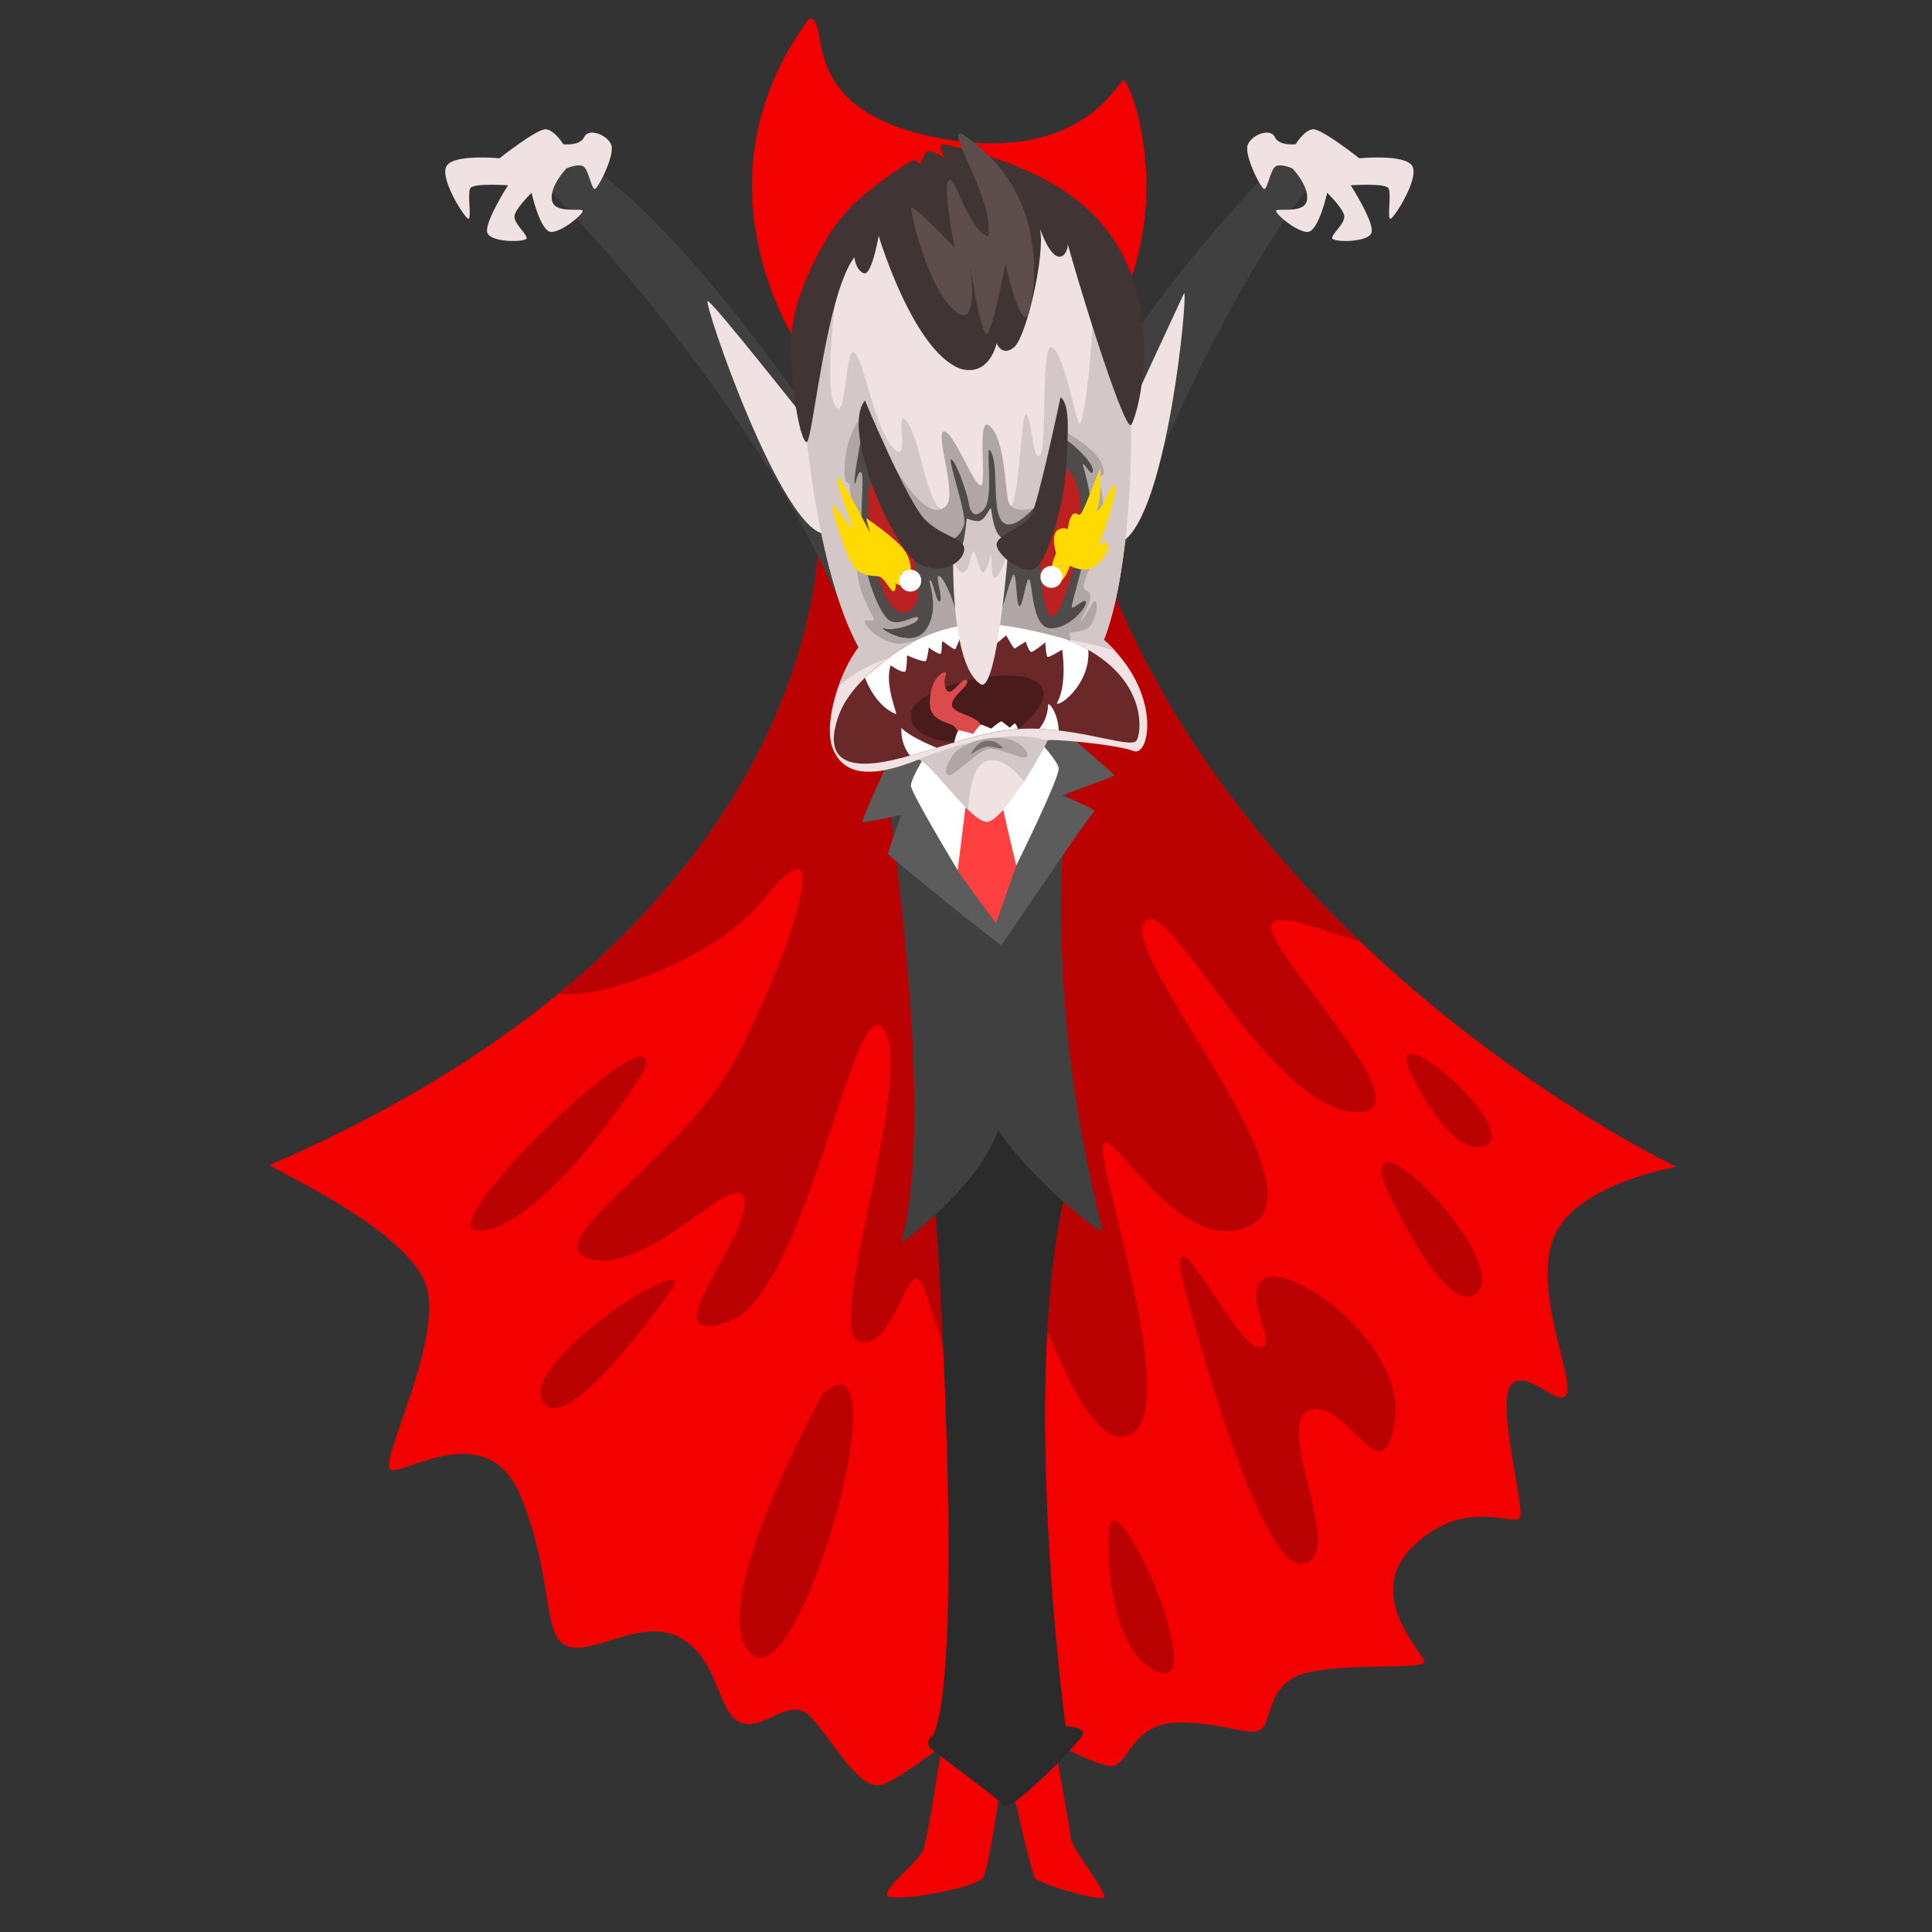 <svg xmlns="http://www.w3.org/2000/svg" width="940" height="940" fill="none" xmlns:v="https://vecta.io/nano"><rect width="100%" height="100%" fill="#333333" stroke="none"/><path d="M398.56 254.25s11.08 192.37-267.44 312.61c8.73 5.6 70.72 34 76.83 60.76s-22.26 81.44-18.33 87 47.14-27.14 63.73 13.36 10 69.81 23.58 73.26 36.67-15.08 55-3.88 17 36.2 28.38 40.73 24-13.58 34.05-2.8 20.51 30.16 30.55 33.18 41.91-30.17 57.63-30.38 52.38 23.91 59.81 20.9 9.6-20.69 31-20.9 33.61 6.68 39.73 3.66 2.61-23.27 23.13-28 56.32-1.29 56.75-5.17-30.12-31.89-5.67-56 48.45-10.35 51.95-13.79-11.79-56.46-3.93-65.07 24 13 27.06 4.14-17-51.12-6.11-76.54 59.37-33.61 59.37-33.61-215-101.47-283.86-306.06c-54.7-74.45-133.21-7.4-133.21-7.4z" fill="#f30000"/><path d="M661.85 458.14c-51.33-49-102.44-114.42-130.06-196.47a106.86 106.86 0 0 0-10.87-12.7c-37.15-3.53-79.3-5.34-105.6-6.2-5.878 3.377-11.476 7.219-16.74 11.49 0 0 .07 1.12.06 3.2 0 19.64-6 126.9-126.84 225.95 18.8 3.42 76.38-16.45 100.32-46.43 37.25-46.65 10.48 32.64-15.13 79.76s-98.37 89.05-69.27 96 71.6-46.54 74.51-28.73-47.15 72.4-8.15 59.18 61.82-166.63 76.25-141.92-29.11 144.8-12.52 151.12 23.94-40.8 30.45-28.16 21.09 77.57 31.55 62.06 8.9-67.8 15.51-67.8 30.7 92.5 55 79.29-16.71-129.86-13.65-140.77 39.14 58 72.9 38.49-63-128.13-53.05-146.23 58.87 87.05 101.36 91.65-47.14-82.17-39-91.65c4.52-5.27 24.31 3.5 42.97 8.87z" fill="#bb0202"/><path d="M458.53 847.39s-7 47.19-9.39 52.79-19 18.32-17.46 22 43.66-3.23 46.71-8.84 8.51-45.24 8.51-45.24h5.24s9.61 43.52 11.57 45.89 31.87 11.64 33.4 9.05-15.5-23.49-15.94-28.23-10-56.66-10-56.66l-52.64 9.24z" fill="#f30000"/><path d="M454.08 575.33c.89 2.67 16.22 233.85 0 268.9 0 0-4.57 3.45-1.37 6.32s33.47 25 36.09 28.16 38.12-31.89 38.12-35.34-8.44-3.45-8.44-3.45-22.41-164.9-.14-260.14-80.05-52-64.26-4.45z" fill="#2b2b2b"/><path d="M261.5 86.37s149 147.4 167.05 274.51 20.83 202.68 10 244c0 0 37.18-26.73 47.07-54.88 17.47 25.28 49.48 50.27 50.64 48.84s-36.49-120.68-11.22-251.11S628.81 93.21 642.2 86.32s-7.4-21.43-7.4-21.43-100 98.13-116.14 163.49-102.88 6.07-102.88 6.07-77.24-124.58-138.44-160.2C261.5 76 261.5 86.37 261.5 86.37z" fill="#404040"/><path d="M434.66 365c-.29.44-15.57 34.09-15.13 34.86s19-3.4 19-3.4-6.77 18.39-6.47 19.11 54.56 44.81 55.15 44.24 42.49-62.77 45.4-65.21c-1.9-2-15.87-7.62-15.87-7.62s25.47-9.2 25.47-9.77-23.57-20.57-25.9-23.14S434.66 365 434.66 365z" fill="#5c5c5c"/><path d="M452.41 363.74s-9.27 14.8-9.22 18.46 22.76 41.15 22.76 41.15l28.52-2.29s21.5-43.38 20.61-47.48-11-14.66-11-14.66l-51.67 4.82z" fill="#fff"/><path d="M470.61 385.86l-4.66 37.49c0 .71 18.63 25.86 18.63 25.86l9.89-28.15s-7-28.45-7.27-32.18-16.59-3.02-16.59-3.02z" fill="#ff4040"/><path d="M388.68 168.67S334.11 88.95 393.92 8.8c10.89.86-8.29 44.38 62 58.17s88.18-28 90.8-28 23.53 50.86 0 106-158.04 23.7-158.04 23.7z" fill="#f30000"/><g fill="#f0e2e2"><path d="M548.75 201.64l27.35-59c2.11-1.58-8.05 108.14-30.26 121s2.91-62 2.91-62zm-156.68 2.59s-44.86-56.89-47.7-57.75 36.38 114 57.63 113.32-9.93-55.57-9.93-55.57z"/><path d="M392.39 212.9s6.25 67.38 25.39 102.08c-8.58 10.52-17.46 36.41-12.69 48.91s17.1 15.72 42 5.6c7 3 24.44 29.3 32.65 30.38s29.82-38.45 29.82-39.59 33.84 1.88 41.91 5.11 14.19-28.65-14.4-54.08c13.31-34.14 13.53-96.74 13.09-104.5s-1.85-96.31-44.58-109.24-119.08-.75-113.19 115.33z"/></g><path d="M447.13 369.49c5 2.15 15.32 16.12 23.8 24.36 1.11-9.07 2-23.09 10.89-23.93 6.08-.57 12 4.76 16.43 10.26 6.22-9.65 11.36-19.34 11.36-19.9-23.72-7.91-62.48 9.21-62.48 9.21zm89.99-58.18c13.31-34.14 13.53-96.74 13.09-104.5-.09-1.65-.23-7-.8-14.45-6.46-32.14-18.24-67.59-17.64-49.77.77 22.6-4.84 70.18-7.17 62.71s-7.86-34.76-13-36.48-2.09 48.55-5.55 52.57-4.11-18.1-6.73-19.75-3.18 46.32-8.87 46.43-23.14-10.59-23.14-10.59-.87 13.5-8.73 10.59-10.48-33-17.17-42.77 2.33 22.7-6.87 12.64-13.8-41.65-18.75-46.25-3.78 38.21-10.07 24.42c-3.94-8.66-.57-41.43 2.3-64.84-11 18.43-17.45 44.78-15.58 81.63 0 0 6.25 67.38 25.39 102.08-3.55 4.34-7.13 11.33-9.79 18.89a70.82 70.82 0 0 1 30.53-15.38s39.8-12.06 74.72-8.07a141.98 141.98 0 0 1 29.4 6.36c-1.761-1.918-3.62-3.744-5.57-5.47z" fill="#d4c7c7"/><path d="M419.57 201.64c-5.022 6.857-7.978 15.008-8.52 23.49-.76 13.89 1.86 7.32 2.41 11.42s1.52 41.26 6.11 52.57 5.89 11 5.56 12.39-5.89-1.4-3.82 2.37 10 9.37 16.48 9.37 18.23-7.43 36-8 35.74 2.19 41.2 5.14 6.88 1.43 5.35-1.37 7.75.22 10.91-5.71 2.51-11.2 1.42-10.88-6.39 10.34-6.8 9.69 4.51-7.48 4.62-11.55-3.41-2.23-3.29-5.57 9.51-22.2 9.62-35.56-3.45-16.79-2.4-17.56 4.8.54 1.2-7.11-19.66-16.05-19.66-16.05-3.37 28.87-7.3 34.47-16.79 7.22-18.22.22-1.64-29.41-8.73-36-1.12 29-4.6 28.76-13.08-26.07-17.78-26.18 6.33 30.38 1.2 35.88-12.79 1.2-24.35-17.07l-16.61-27.16z" fill="#b0a6a6"/><path d="M419 213s-3.38 17.56-3.27 21.55 1.42-6.14 3.27-4.74-1 21.54.55 36.3 8.07 32.22 13.09 35.66 13.34-3.44 14.09-1-11.9 6.58-16.49 5 13.32 11.08 20.41.37.44-23.75 1.86-23.86 3.16 11.75 4.8 10.24-2.4-12.07-.55-12.28 6.77 10.05 9.06 19.62 14.41-29.75 14.41-29.75l5.89 5.17s-1 21.33 0 23.16 5.78-19.39 7.2-18.85 1.09 16.16 2.84 15.3 3.17-14.76 4.69-12.93 1.2 23.06 9.93 23.7 17.58-9.59 17.58-12.49-6 3.23-6.88 2.37 10.59-34.69 9.39-48.92-4.94-21.33-3.73-20.79 4.38 6.9 4.6 3-11.13-14.55-15-15.84-4.15 22.63-8.08 33.18-1.31-3.87-1.85-3.23-12.88 16.38-18.78 11.21-1.63-28.12-6.22-34.91c-2.51-3.55 1.86 22.52-2.83 28.23s-7.1 1.5-7.64-2.7-6-19.93-8.41-21.22 7.73 27.12 6.16 31.77-4.63 7.34-6.81 7.34S436.7 257.88 419 213z" fill="#4f4b4b"/><path d="M445.88 311.35s-30.13 16-37.66 36.38 2 27.14 24.55 22.4 47-16.59 71.89-15.58 45.69 9.62 48.31 5.74 6.28-34-35.94-49.87c-32.03-8.52-48.03-9.94-71.15.93z" fill="#6b2828"/><path d="M464.28 361.22s-21.83-1.14-21.07-13.82 46.75-24 60.14-16.27-8.06 23.6-8.06 23.6-24.38-.63-31.01 6.49z" fill="#4a1b1b"/><path d="M467.49 360.28s-1-6.45-4.81-7.81-8.08-2.66-9.68-6.83-.07-16 6-18.42c3.25-1.3-1.06 3.41 1.34 8.15s8-6.61 10-4.31-7.57 7.4-7.13 12.07 14.33 4.81 14.33 11.28c.66 2.18-10.05 5.87-10.05 5.87z" fill="#db4b4b"/><path d="M494.09 352.11c-.49-.54-2.73 1.94-2.73 1.94l-3.88-3c-.66-.52-5.18 3.44-5.18 3.44l-4.69-1.94c-.87-.22-4.15 4.58-4.15 4.58-2.199-.742-4.439-1.352-6.71-1.83-.92-.07-1.9 3.42-2.47 5.88 10.15-3 20.52-5.68 31-6.49-.318-.894-.717-1.757-1.19-2.58zm15.81-9.43a18.48 18.48 0 0 1-4.28 11.91 140.11 140.11 0 0 1 9.46.8c-.02-5.93-3.34-12.98-5.18-12.71zm-89.05-12.95c2 5.17 6.62 14.2 15 17.66 1.2.54-5.67-14-2.51-23.7 2.65 1.94 6.55 3.88 7.2 2.91s.77-7.76.77-7.76 8.62 3.88 9.28 2.58 1.31-6.35 1.31-6.35 5.23 3.88 5.89 2.91.22-5.93.76-5.93 5.9 4.63 6.33 3.66l2.62-5.92s10.48 6 11.79 4.09c.908-1.467 1.582-3.066 2-4.74 0 0 3 4.7 3.5 4.1s4.8-4.1 4.8-4.1 3.6 6.68 4.14 6.36 5.35-3.34 5.35-3.34 1.53 5 2.73 5 6.77-4.64 6.77-4.64.32 6.9 1.2 7.11 7-3.55 7-3.55 2.73 16.7-2.62 26.18c1.8 1.48 16.55-10 15.33-26.07a87.06 87.06 0 0 0-12.38-5.75c-32-8.52-48-9.93-71.14.94-9.114 5.033-17.554 11.198-25.12 18.35zm17.75 24.37a20.17 20.17 0 0 0 4.12 13.56c4.28-1.18 8.62-2.5 13-3.85-5.85-2.34-15.02-6.9-17.12-9.71z" fill="#fff"/><path d="M470.46 253.78c-.07-.2 1 13.94-2.91 13.72s-3.78 3.66-3.78 3.66-1.31 52.22 13.31 61.7c7.83 5.17 13.53-64 13.32-64.64a44.79 44.79 0 0 1-.44-4.61s-10.26-5.3-8.19-15.54c-3.27 8.84-10.84 7.01-11.31 5.71z" fill="#f0e2e2"/><path d="M463.74 271.45s2.22 8.62 5.42 6.9 3.23-11.06 4.59-10 2.9 11.13 4.93 10 3-8.84 3.49-8.12-.29 12.21 2.26 10.77 6.27-12.2 6-15.54-3.26-2.34-5.49-6.79-2.44-11.06-2.95-11.35-2.78 6.21-6.19 6.21-5.17-1.67-5.46-1-.97 18.59-6.6 18.92z" fill="#d4c7c7"/><path d="M443.47 268.43s9.6 29.52-4 29.52-21.28-56-14.95-64 18.95 34.48 18.95 34.48zm62.53 1.62s.55 30.6 6.33 29.73 23.9-61.44 5.35-72.36C509.39 259.8 506 270.05 506 270.05z" fill="#bd2020"/><path d="M420.84 194.82s20.66 49.55 29.39 58.17 19.21 8.62 18.92 14.37-9.75 12.78-21.68 7.18-38.71-64.78-26.63-79.72zm95.16-1.58s-10.63 50.42-14.12 57.17-18.33 9.76-16.88 15.37 13.83 14.65 19.36 10.2 13.38-30.74 14.26-47.55 2.38-31.17-2.62-35.19z" fill="#403434"/><path d="M423.24 259.1c0-.22-2-7.33-1.74-7s11 7.31 17.09 13.86 4.81 15.52 3.64 15.52-4.22-2.81-4.22-2.81 2.33 4.89.8 5.75-3.2-.86-3.13-.65.44 4.1-1.09 3.88-4.22-6.6-7-7.18-7.28.3-11.5-3.91-11.79-29.77-11.28-31.07 10 12.86 10.12 11.93-8.95-24.35-7.57-25.5 15.88 27.18 15.88 27.18zm97.35 16.16s-3.64 10.91-7.49 7 .72-12.93.72-12.93-2.25-7.9.08-10.7a4.7 4.7 0 0 1 5.62-1.15s.78-6.32 2.67-7.4 2 1.15 3.57 0 9.53-22.7 9.53-22.7 1 16.52-2 21.48c3.64-1.29 7.64-14.87 9.24-12.79s-6.33 27.3-8.58 29.81c3.78-2.66 5.38-2.3 5.45-.5s-5.2 16.84-18.81 9.88z" fill="#ffd900"/><path d="M518.65 93.5s-18.81-14.45-59.55-23.36c-3.64 0 .73 6.76.73 6.76s-6.7-4-8.44-3.31-3.64 6.32-3.64 6.32-1.75-1.87-3.2-2c-1-.09-12 7.13-21.54 14.79-1.94 1.49-3.87 3.12-5.76 4.89a51.25 51.25 0 0 0-6.14 6.36c-2.15 2.46-4.26 5.11-6.33 8-1.06 1.49-19.77 30.6-19.91 54.59s4.65 48.12 7.57 48.55 9.3-71.82 23.27-89.92c0 0 .59 6.18 4.52 7.76s7.27-18.25 7.27-18.25 16.81 56.38 39.95 64.79c14.19 3.88 17.43-12.5 17.43-12.5s2.65 6.89 8.54 1.94 15.28-45 12.55-57.75c8 22 13.84 12.07 13.52 7.55 10.17 36.19 27.63 89.63 30.68 88.12 2.83-1.38 24.58-75.74-31.52-113.33z" fill="#403434"/><path d="M463.74 367.19c1.11-2 9.58-8.13 20.76-8.26 12.07-.15 16.66 7.61 15 9.34s-13-4.74-18.55-3.88-17.54 14.36-19.65 12.71-.91-4.77 2.44-9.91z" fill="#b0a6a6"/><path d="M472.23 367.12s5.67-3.88 8.51-3.88 7.2 1.62 7.15.65-9.44-9.11-15.66 3.23z" fill="#756f6f"/><path d="M500.59 152.31s16-55.17-32.68-87.28c-8.07-2.15 16.16 32.54 12.88 50-10-3.23-16.15-30.81-19.21-27.36s2.84 32.75 2.84 32.75-20.73-21.76-21-19.18 7.64 38.57 21.17 50 6.56-27.36 6.56-27.36 6.32 42.44 9.37 38.35 8.73-34.69 8.73-34 7.34 33.77 11.34 24.08z" fill="#5e4d4d"/><path d="M448.23 282.43a5.33 5.33 0 0 1-.864 2.98c-.577.885-1.405 1.58-2.377 1.994a5.33 5.33 0 0 1-3.085.332 5.34 5.34 0 0 1-4.226-4.17c-.211-1.036-.11-2.111.291-3.089a5.34 5.34 0 0 1 1.963-2.404c.878-.589 1.911-.903 2.968-.903a5.31 5.31 0 0 1 3.756 1.524c.495.489.889 1.07 1.159 1.711s.411 1.329.415 2.025zm68.65-1.81a5.33 5.33 0 0 1-9.077 3.85 5.33 5.33 0 0 1-1.476-2.728c-.211-1.035-.108-2.11.293-3.088a5.33 5.33 0 0 1 1.963-2.401 5.32 5.32 0 0 1 2.967-.903 5.3 5.3 0 0 1 2.032.389 5.28 5.28 0 0 1 1.727 1.139c.495.49.889 1.072 1.159 1.714a5.29 5.29 0 0 1 .412 2.028z" fill="#fff"/><path d="M274.09 70.21c.33 0 8.18.86 10.15-3.56s10.91-1.37 13.09 3.62-6.65 22.13-8.07 21.7-2.62-7.54-4.69-10.34-9 .32-9 .32-8.41 8.83-7 15.62 14.95 3.34 14.95 5.06-9.6 9.91-15.11 10.24-9.77-19.07-9.77-19.07-7.64 7.43-8.29 11.1 6.11 8.94 5.89 11-18 2.27-19.21-2.9 10.15-22.84 10.15-22.84-16.7-1.19-18.33 1.4.87 15.62-1.09 14.86-14.3-20.14-10.37-25.85 25.64-3.56 25.64-3.56 18.34-14.54 22.6-14.11 8.46 7.31 8.46 7.31zm356.3 0c-.33 0-8.18.86-10.15-3.56s-10.91-1.37-13.09 3.62 6.65 22.13 8.07 21.7 2.62-7.54 4.69-10.34 8.95.32 8.95.32 8.41 8.83 7 15.62-15 3.34-15 5.06 9.6 9.91 15.11 10.24 9.77-19.07 9.77-19.07 7.64 7.43 8.29 11.1-6.11 8.94-5.89 11 18 2.27 19.21-2.9-10.15-22.84-10.15-22.84 16.7-1.19 18.33 1.4-.87 15.62 1.1 14.86 14.29-20.14 10.36-25.85-25.64-3.56-25.64-3.56-18.34-14.54-22.6-14.11-8.36 7.31-8.36 7.31z" fill="#f0e2e2"/><path d="M400.47 677.87s-58.5 104.45-34.92 126.86 74.64-160.64 34.92-126.86zm173.74-59.3c.14 1.28 36.67 144.79 59.37 142.2s-14.84-68.08 3.5-74.55 35.35 42.67 41.47 6-47.15-75.85-62-70.68 7 34.05-3.93 34.05-41.46-65.9-38.41-37.02zm98.66-44.82c1.16 4.78 31.87 70.67 46.28 54.73s-54.15-87.05-46.28-54.73zm-347.49 55.59s-51.07 72.83-61.55 52.14 81.84-78.41 61.55-52.14zm-11.72-109.07c-.84 2.5-46.72 74.16-79 78.47s90.34-112.55 79-78.47zm225.77 226.86c0 .86-2 56.31 24.16 66.36s-23.86-102.27-24.16-66.36zM685.24 519.6s20.08 45.1 37.54 37.63-46.85-63.78-37.54-37.63z" fill="#bb0202"/></svg>